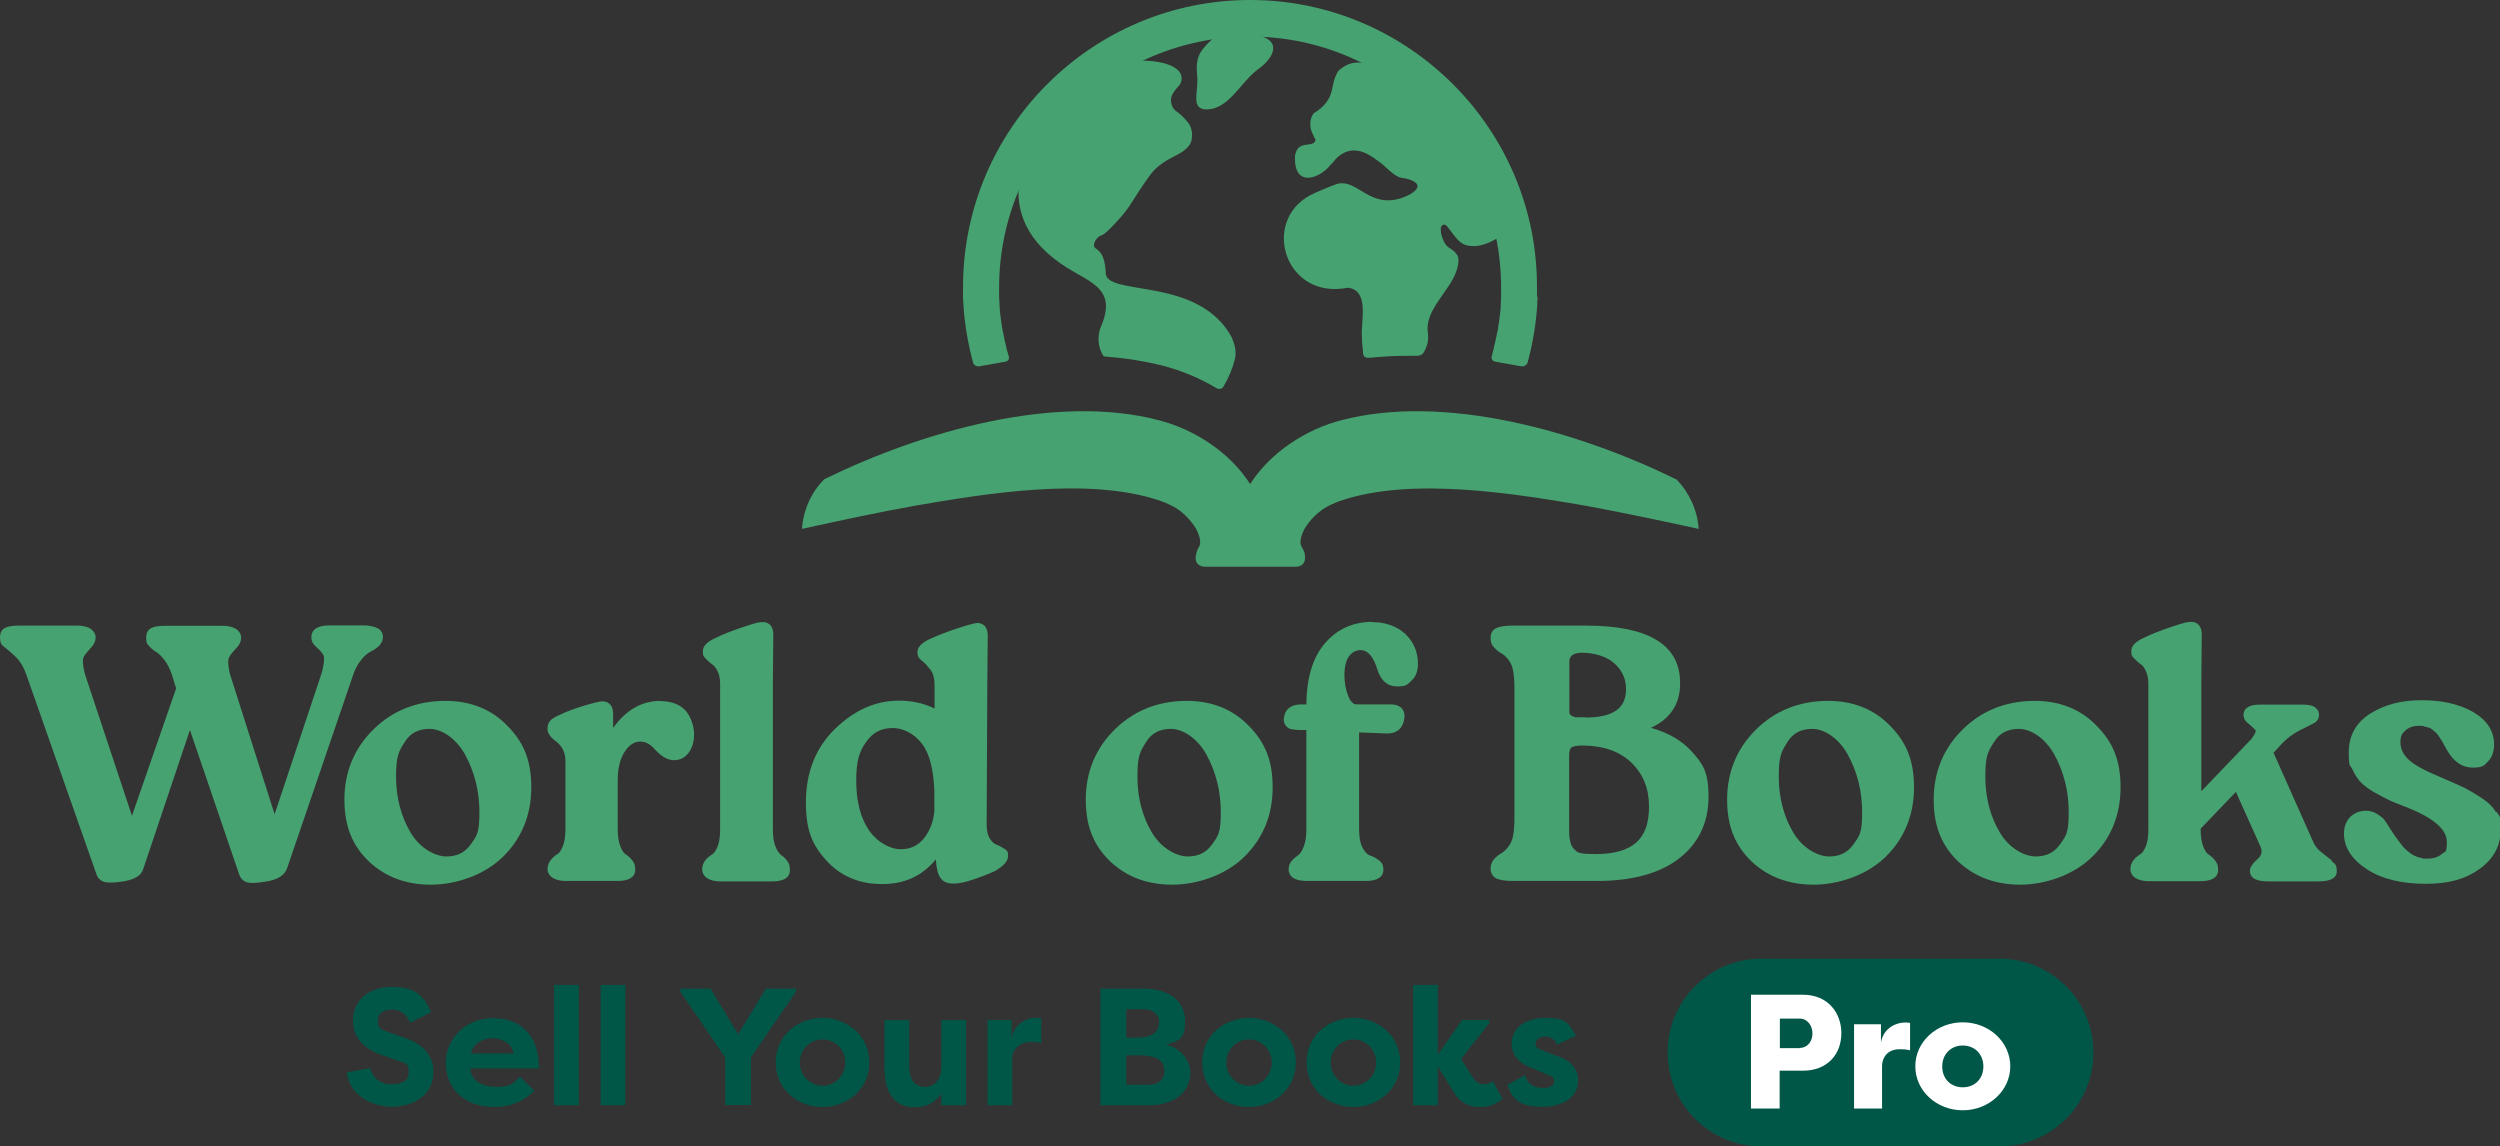 <?xml version="1.0" encoding="UTF-8"?>
<svg id="Layer_2" xmlns="http://www.w3.org/2000/svg" version="1.1" viewBox="0 0 1142.5 523.9">
  <rect x="0" y="0" width="1142.5" height="523.9" fill="#333333" stroke="none"/>
  <!-- Generator: Adobe Illustrator 29.2.0, SVG Export Plug-In . SVG Version: 2.1.0 Build 108)  -->
  <defs>
    <style>
      .st0 {
        fill: #005748;
      }

      .st1 {
        fill: #46a270;
      }

      .st2 {
        fill: #fff;
      }
    </style>
  </defs>
  <g id="Layer_1-2">
    <g>
      <g>
        <path class="st1" d="M765.9,219c-45.3-22.2-106-39.2-152.7-27-16.2,4.1-32.5,14.6-41.9,29.2-9.3-14.6-25.7-25.1-41.9-29.2-46.7-12.2-107.4,4.8-152.7,27-6,6-9.6,14.1-10.2,22.7,16.9-3.7,35.4-7.7,52.3-10.7,29.3-5,78.6-13.6,111.8-2,2.8,1,6,2.6,7,3.3,3.6,2.3,6.6,5.5,9,9.3,3.2,6.4,1.5,8,.9,9.1-.6,1.2-1.1,3-1.1,4.3,0,2.7,1.9,4,4.4,4h41.2c2.5,0,4.4-1.3,4.4-4s-.5-3.1-1.1-4.3c-.6-1.1-2.3-2.8.9-9.1,2.3-3.8,5.4-6.9,9-9.3,1-.7,4.2-2.3,7-3.3,33.2-11.6,82.5-2.9,111.8,2,16.9,3.1,35.3,7,52.3,10.7-.6-8.6-4.3-16.6-10.2-22.7h0Z"/>
        <g>
          <g>
            <path class="st1" d="M569.3,15.7c-13.1-.4-14.1.4-19.1,6.1-4.5,5.2-3.1,10.5-3,14.3.2,6.8-2.8,13.5,3.8,13.9,1.2,0,2.5-.1,4.1-.6,7.9-2.5,12.8-12.6,19.9-17.8,8.8-6.3,11.3-15.5-5.8-16h0Z"/>
            <path class="st1" d="M620.1,28.6c-3,0-6,1.5-8.5,3.8-.5.9-1,1.8-1.4,2.8-1.3,3.3-1.2,7-3.1,10.1-1.6,2.8-4.1,4.9-6.8,6.5-1,1.5-1.6,3.2-1.5,5.1,0,2.6,1.3,4.8,2.4,7-.1,1-.7,1.6-2.4,2-1.6.3-3.4.2-4.8,1.2-1,.7-1.5,1.6-1.8,2.6-.3.7-.4,1.6-.4,1.9-.5,14,10.7,10.2,15.7,4.4.3-.4.8-.9,1.4-1.5,0,0,0,0,0,0,3.8-5,8.7-7.2,14.7-4.7,2.9,1.2,5.5,3.3,8.1,5.2.7.7,1.4,1.3,2.1,1.9,2.2,1.9,4.6,4.4,7.7,4.5.5.1,1,.2,1.4.3,11,2.9.9,8.5-5.6,9.6-12,2.1-17.5-9-25.6-7.4-1.7.3-10.9,4.2-13.1,5.4-22.3,12.2-11.3,47.8,17.3,42.2,10.2,1,5.9,15.9,6.5,22.3,0,2.4.2,4.7.5,7,0,.2,0,.4,0,.6,0,.2.2,2.4,2.6,2.1.2,0,.5,0,.7,0,5.6-.6,11.4-.9,17.5-.9s2,0,3,0c.3,0,.5,0,.8,0,2.7,0,3.4-2,3.5-2.2.1-.3.3-.6.4-.8.9-2,1.5-4.1,1.2-6.4,0-.8-.1-1.3-.1-1.4-1.3-10.2,9.7-18.4,13-27.7.3-.9,2-5.7.2-7.9-1.3-1.7-2.2-2.1-3.9-3.3-1.7-1.2-3.1-4.8-3.3-6.9-.2-1.9,0-3,1.2-3.3,1.2-.3,1.9,1.2,2.3,1.6,2.8,3.5,4.7,6.9,8.2,7.8,6.8,1.7,13.1-2.7,15.2-3.9-6.1-35.6-27-80.7-65.5-79.6h0s0,0,0,0h0Z"/>
            <path class="st1" d="M563.3,154.9c-15.2-29.5-58.9-18.8-58-30.6-.4-7.8-2.8-9.6-4.6-10.8-.9-.5-.8-2-.6-2.5.9-2.2,2.2-3.1,3.4-3.5,1.4-.4,5.2-4.2,9.5-9.2,4.5-5.4,5.1-7.9,12.3-17.9,4.9-6.8,11.1-8.4,15.1-11.1,1.9-1.3,3.6-3,4.1-5.1.5-2.1.4-4.5-.7-6.9-.4-.9-3.2-4.4-6.3-6.5-2.6-1.8-2.9-5.8-1.6-7.9,1-1.5,1-1.7,2.6-3.4,1.6-1.7,1.7-3.6,1.3-5.1-2.9-10.3-43.2-9.4-49.4,7.5-24.9,22.6-39.6,57.5-2.7,80.5,11,6.9,22.7,9.8,15.5,26.7-.2.5-.8,2-.8,2.4,0,.2,0,.3-.1.5-.7,3.6-.1,6.9,1.5,9.9,0,0,0,0,0,.1,0,.1.4.9,1.6,1,0,0,.2,0,.3,0,9,.7,17.6,2.1,25.6,4.1,8.6,2.2,16.9,5.7,24.5,10.2,0,0,.1,0,.2.1.3.2,2.1.9,3.1-.7,0-.1.2-.3.2-.4,2.3-3.8,4-8,5.1-12.4.2-.8.8-4.6-1.2-8.9,0-.1-.2-.3-.2-.4h0Z"/>
          </g>
          <path class="st1" d="M702.4,135.5c0-1.4,0-2.9,0-4.4C702.5,58.9,643.6,0,571.3,0s-131.2,58.8-131.2,131.2,0,2.9,0,4.4c0,1.2.1,2.4.2,3.5,0,.2,0,.5,0,.7.6,8.5,2,16.8,4.1,24.8l.3,1.1c.3,1.2,1.6,1.9,2.9,1.7l11.8-2.1c1.3-.2,2-1.3,1.6-2.5,0,0,0,0-.3-.9h0s0,0,0-.1c-.1-.4-.2-.9-.4-1.4-.1-.4-.2-.8-.3-1.1-.1-.6-.3-1.2-.4-1.8,0-.4-.2-.8-.3-1.2-.1-.6-.3-1.2-.4-1.8,0-.4-.1-.8-.2-1.1-.1-.6-.2-1.3-.4-1.9,0-.3-.1-.6-.2-.9-.4-2.6-.8-5.2-1.1-7.9,0,0,0,0,0-.1,0-.8-.1-1.5-.2-2.2,0-.2,0-.4,0-.7,0,0,0-.1,0-.2,0-1.3-.2-2.5-.2-3.8v-.2c0,0,0-.1,0-.2,0-1.3,0-2.6,0-3.9,0-63.2,51.5-114.7,114.7-114.7s114.7,51.5,114.7,114.7,0,2.6,0,3.9c0,0,0,.1,0,.2,0,0,0,.1,0,.2,0,1.3-.1,2.5-.2,3.8,0,0,0,.1,0,.2,0,.2,0,.5,0,.7,0,.8-.1,1.5-.2,2.2,0,0,0,0,0,.1-.3,2.6-.6,5.3-1.1,7.9,0,.3,0,.6-.2.9-.1.6-.2,1.3-.4,1.9,0,.4-.2.8-.2,1.1-.1.6-.3,1.2-.4,1.8,0,.4-.2.8-.3,1.2-.1.6-.3,1.2-.4,1.8,0,.4-.2.8-.3,1.2-.1.4-.2.9-.3,1.3,0,0,0,0,0,.1h0c-.2.9-.3.9-.3.9-.3,1.2.4,2.3,1.7,2.5l11.8,2.1c1.2.2,2.5-.5,2.9-1.7l.3-1.1c2.1-8,3.5-16.3,4.1-24.8,0-.2,0-.5,0-.7,0-1.2.1-2.4.2-3.5h0s0,0,0,0Z"/>
        </g>
      </g>
      <g>
        <path class="st1" d="M165.1,301.5c1.5-1.8,2.9-3,4.1-3.6,1.4-.7,2.8-1.6,3.9-2.6,1.2-1.2,1.9-2.6,1.9-4.2,0-3.5-3.2-5.3-9.5-5.3h-14.8c-6.9,0-8.4,2.9-8.4,5.3s.9,3.3,2.6,4.9c1.4,1.2,2.4,2.4,3,3.6.2.5.6,2.2-.9,8l-21.5,64.5-20.4-64c-1.2-5.2-.8-7.1-.4-7.7.7-1.3,1.8-2.6,3.1-4,1.6-1.6,2.4-3.3,2.4-5.1s-1.5-5.3-8.5-5.3h-26.2c-2.9,0-5,.3-6.3,1-1.1.5-2.4,1.7-2.4,4.4s.5,2.9,1.5,4c.9,1,1.9,1.9,3.2,2.6,1,.6,2.3,1.9,3.7,3.7,1.4,1.8,2.5,4.1,3.4,6.8l1.9,6.1-20.2,58.2-21.5-64.8c-1.3-5.2-.9-7.1-.6-7.7.7-1.3,1.8-2.6,3.1-4,1.6-1.6,2.4-3.3,2.4-5.1s-1.5-5.3-8.5-5.3H8.7c-2.9,0-5,.3-6.3,1C1.3,287.4,0,288.6,0,291.3s.8,3.6,2.4,4.7c1.3,1,2.9,2.4,5,4.4,1.9,1.9,3.5,4.6,4.7,8.1l32,91.1c.7,1.9,1.9,3,3.8,3.5,1.7.4,4.2.3,7.8-.2,5.7-.8,9-2.8,9.8-5.9l21.3-63.4,22.5,66c.7,2,2,3.2,3.9,3.7.7.2,1.5.2,2.4.2,1.5,0,3.4-.2,5.8-.6,5.4-.8,8.7-2.9,9.8-6.1l30.3-88.7c.9-2.6,2.2-4.9,3.7-6.7h0Z"/>
        <path class="st1" d="M203.6,320.3c-13.1,0-24.2,4.4-33,13.1-8.8,8.7-13.2,19.5-13.2,32s3.8,21.2,11.2,28.3c7.4,7,16.9,10.6,28.3,10.6s24.3-4.3,32.9-12.7c8.6-8.4,13-19.1,13-31.8s-3.7-20.8-11-28.2c-7.3-7.5-16.8-11.3-28.2-11.3ZM215.1,385.9c-2.6,3.7-6.2,5.5-11.1,5.5s-11.9-3.5-16.3-10.8c-4.4-7.4-6.7-16-6.7-25.7s1.3-11.5,3.9-15.7c2.5-4.1,6.2-6.1,11.4-6.1s11.7,3.8,16.1,11.5c4.4,7.9,6.7,16.8,6.7,26.6s-1.3,10.8-3.9,14.6h0Z"/>
        <path class="st1" d="M301.8,320.3c-8.5,0-15.8,4.2-21.6,12.4v-6.3c0-5.1-3.1-5.9-5-5.9h0c-1.5.1-4.3.8-8.6,2.1-4.2,1.3-7.8,2.6-10.6,4-2.2.9-3.7,1.8-4.5,2.7-.9,1-1.3,2.2-1.3,3.8s1.2,3.8,3.5,5.4c3.2,2.3,4.7,5.4,4.7,9.2v31.1c0,3.4-.4,6-1.2,8-1,2.3-1.8,3.2-2.4,3.5-1.1.6-2.1,1.5-3,2.6-1,1.2-1.6,2.7-1.6,4.4s1.5,5.3,8.5,5.3h23.4c6.8,0,8.2-2.8,8.2-5.1s-.5-3.3-1.5-4.5c-.9-1.1-1.9-2-3-2.7-.5-.3-1.4-1.2-2.3-3.5-.8-2-1.2-4.6-1.2-8v-22.1c0-5.6,1.1-10,3.2-13.2,2.1-3.1,4.4-4.6,7.1-4.6s4.7,1.3,7,3.9c2.8,3,5.6,4.6,8.4,4.6s5-1.1,6.7-3.4c1.7-2.2,2.5-5.1,2.5-8.5s-1.4-8-4-10.9c-2.7-2.8-6.6-4.2-11.5-4.2h0Z"/>
        <path class="st1" d="M356.7,390.4c-.5-.3-1.4-1.2-2.3-3.5-.8-2-1.2-4.6-1.2-8v-66.2l.2-22.5c0-5.1-3-5.9-4.8-5.9s-2.9.2-9.4,2.4c-4.8,1.6-8.9,3.2-12.3,4.9-3.8,1.7-5.7,3.7-5.7,6s.5,2.6,1.5,3.6c.9.9,1.8,1.8,2.9,2.5.8.5,1.6,1.6,2.4,3.2.8,1.6,1.1,3.6,1.1,6v66.1c0,3.4-.4,6-1.2,8-1,2.3-1.9,3.2-2.5,3.5-1.1.7-2.2,1.5-3,2.6-1,1.2-1.5,2.6-1.5,4.4s1.5,5.3,8.5,5.3h23.4c6.8,0,8.2-2.8,8.2-5.1s-.5-3.2-1.4-4.5c-.9-1.1-1.9-2-3-2.7h0Z"/>
        <path class="st1" d="M458.7,387.8c-1-.8-2.2-1.4-3.6-1.9-1-.4-2-1.4-2.9-2.9-.9-1.5-1.3-3.6-1.3-6.1l.3-63.8.2-22.5h0c0-5.1-3-5.9-4.8-5.9h0c-1.5.1-4.6,1-9.5,2.6-4.8,1.6-8.9,3.2-12.1,4.7-3.8,1.7-5.7,3.7-5.7,6s.8,3,2.3,4.2c1.2.9,2.4,2.3,3.7,4,1.2,1.6,1.8,4,1.8,7v10.6c-4.8-2.4-10.3-3.6-16.4-3.6-10.6,0-20.4,4.4-29.2,13-8.8,8.6-13.2,19.9-13.2,33.4s3.2,19.8,9.4,26.7c6.3,6.9,14.5,10.5,24.3,10.7.5,0,1,0,1.5,0,10,0,18.1-3.8,24.2-11.3v.5c.3,3.7.9,6.3,2.1,8,1.2,1.8,3.2,2.6,5.8,2.6s5.4-.6,9.3-1.9c3.9-1.3,7.1-2.6,9.9-3.9,4-2.3,5.9-4.6,5.9-6.9s-.6-2.4-1.9-3.4h0s0,0,0,0ZM427,361v9.8c-.5,5-2.2,9.2-4.9,12.5-2.7,3.2-6.1,4.8-10.5,4.8s-10.3-2.8-14.3-8.4c-4-5.7-6-13.4-6-22.9s1.5-13.4,4.5-17.7c3-4.3,6.9-6.4,12.2-6.4s12.1,3.5,15.5,10.8c1.9,3.9,3.1,9.8,3.5,17.6h0Z"/>
        <path class="st1" d="M542.4,320.3c-13.1,0-24.2,4.4-33,13.1-8.8,8.7-13.2,19.5-13.2,32s3.8,21.2,11.2,28.3c7.4,7,16.9,10.6,28.3,10.6s24.3-4.3,32.9-12.7c8.6-8.4,13-19.1,13-31.8s-3.7-20.8-11-28.2c-7.3-7.5-16.8-11.3-28.2-11.3ZM553.9,385.9c-2.6,3.7-6.2,5.5-11.1,5.5s-11.9-3.5-16.3-10.8c-4.4-7.3-6.7-16-6.7-25.7s1.3-11.5,3.9-15.7c2.5-4.1,6.2-6.1,11.4-6.1s11.8,3.9,16.1,11.5c4.4,7.9,6.7,16.8,6.7,26.6s-1.3,10.8-3.9,14.6h0Z"/>
        <path class="st1" d="M627.1,284.2c-8.9,0-16.2,3.4-21.8,10-5.4,6.4-8.2,15.7-8.3,27.7h-2c-6,0-7.8,3.1-8.2,5.8-.3,1.6,0,2.9.7,3.8.7.9,1.5,1.5,2.5,1.7.8.2,2,.3,3.5.4h3.5v45.4c0,3.2-.4,5.9-1.2,7.9-.7,1.9-1.6,3.2-2.4,3.8-1.1.8-2.1,1.6-3,2.6-1,1.1-1.5,2.5-1.5,4,0,2.4,1.5,5.3,8.5,5.3h26.6c6.8,0,8.2-2.8,8.2-5.1s-.7-3.3-2.1-4.4c-1.2-.9-2.6-1.7-4.1-2.2-1.2-.4-2.3-1.6-3.3-3.5-1.1-2-1.6-4.8-1.6-8.5v-44.2l12.4.5c4.5.2,7.4-2,8.2-6.4.4-2.1,0-3.8-1-5-1.1-1.2-2.8-1.9-5.3-1.9h-15.4c-.6,0-2.4,0-3.9-3.9-1.1-2.9-1.7-6.1-1.7-9.5s.7-6.9,2.2-8.7c1.4-1.8,3.1-2.7,5.2-2.7,3.3,0,5.9,3,7.7,9,1.6,5,4.6,7.6,9,7.6s4.7-.9,6.6-2.7c2-1.8,2.9-4.4,2.9-7.6,0-5.5-2-10.1-5.8-13.7-3.8-3.5-9-5.4-15.2-5.4h0Z"/>
        <path class="st1" d="M754.3,332.7c9.2-4.2,13.7-11.2,13.5-20.9-.1-17.2-14.6-25.9-43-25.9h-33.4c-3.5,0-5.9.4-7.5,1.1-1.8.8-2.7,2.4-2.7,4.5s.5,3.3,1.7,4.5c1,1.1,2.2,2,3.4,2.7,1,.5,2.1,1.5,3.2,3,1.1,1.4,1.8,3.3,2.1,5.5.3,1.9.5,4.4.5,7.5v59c0,3.1-.2,5.6-.5,7.6-.3,2.1-1,3.9-2.1,5.4-1.1,1.5-2.2,2.5-3.2,3.1-1.2.7-2.4,1.6-3.4,2.7-1.1,1.2-1.7,2.7-1.7,4.5s.9,3.7,2.7,4.5c1.6.7,4,1.1,7.5,1.1h38.4c16.2,0,28.9-3.5,37.7-10.4,8.8-6.9,13.3-16.4,13.3-28s-2.6-15.1-7.7-20.8c-4.5-5-10.8-8.6-18.7-10.8h0ZM724.7,327.8c-2,0-3.4,0-4.3,0-.8,0-1.5-.3-2.3-.8-.7-.4-.9-.9-.9-1.7v-22.8c0-1.8.6-4.2,5.9-4.2s11,1.6,14.6,4.8c3.6,3.2,5.4,7.1,5.4,11.9,0,8.7-6,12.9-18.3,12.9h0ZM718.2,341.6c.5-.4,1.8-.9,4.8-.9,9.5,0,17.1,2.6,22.5,7.8,5.4,5.2,8.1,11.9,8.1,20s-2,13-5.8,16.5c-3.9,3.5-10.1,5.3-18.4,5.3s-8.4-.7-10-2.2c-1.5-1.4-2.3-4.2-2.3-8.3v-34.8c0-1.7.4-2.9,1.1-3.5h0Z"/>
        <path class="st1" d="M835.5,320.3c-13.1,0-24.2,4.4-33,13.1-8.8,8.7-13.2,19.5-13.2,32s3.8,21.2,11.2,28.3c7.4,7,17,10.6,28.3,10.6s24.3-4.3,32.9-12.7c8.6-8.4,13-19.1,13-31.8s-3.7-20.8-11-28.2c-7.3-7.5-16.8-11.3-28.2-11.3ZM847,385.9c-2.6,3.7-6.2,5.5-11.1,5.5s-11.9-3.5-16.3-10.8c-4.4-7.4-6.7-16-6.7-25.7s1.3-11.5,3.9-15.7c2.5-4.1,6.2-6.1,11.4-6.1s11.7,3.8,16.1,11.5c4.4,7.9,6.7,16.8,6.7,26.6s-1.3,10.8-3.9,14.6h0Z"/>
        <path class="st1" d="M929.9,320.3c-13.1,0-24.2,4.4-33,13.1-8.8,8.7-13.2,19.5-13.2,32s3.8,21.2,11.2,28.3c7.4,7,17,10.6,28.3,10.6s24.3-4.3,32.9-12.7c8.6-8.4,13-19.1,13-31.8s-3.7-20.8-11-28.2c-7.3-7.5-16.8-11.3-28.2-11.3ZM941.4,385.9c-2.6,3.7-6.2,5.5-11.1,5.5s-11.9-3.5-16.3-10.8c-4.4-7.4-6.7-16-6.7-25.7s1.3-11.5,3.9-15.7c2.5-4.1,6.2-6.1,11.4-6.1s11.7,3.8,16.1,11.5c4.4,7.9,6.7,16.8,6.7,26.6s-1.3,10.8-3.9,14.6h0Z"/>
        <path class="st1" d="M1065.7,393.3c-1.4-1.1-3-2.4-4.9-3.9-1.8-1.4-3.1-3.1-3.9-5.2l-17.9-40.2,4.1-4.4c2.3-2.4,4.9-4.3,7.6-5.7l6.4-3.2c1.8-.9,2.7-2.3,2.7-4.1s-1.2-4.6-7.2-4.6h-19.7c-6.2,0-7.6,2.5-7.6,4.6s.9,3,2.7,4.5c1.4,1.2,2.4,2.1,2.9,2.8,0,0,.2.8-1.9,3.7l-23,24v-49l.2-22.5c0-5.1-3-5.9-4.8-5.9s-2.9.2-9.4,2.4c-4.8,1.6-8.9,3.2-12.3,4.9-3.8,1.7-5.7,3.7-5.7,6s.5,2.6,1.5,3.6c.9.9,1.8,1.8,2.9,2.5.8.5,1.6,1.6,2.3,3.2.8,1.6,1.1,3.6,1.1,6v66.1c0,3.4-.4,6-1.2,8-1,2.3-1.9,3.2-2.5,3.5-1.1.7-2.2,1.5-3,2.6-1,1.2-1.5,2.6-1.5,4.4s1.5,5.3,8.5,5.3h23.4c6.8,0,8.2-2.8,8.2-5.1s-.5-3.2-1.5-4.5c-.9-1.1-1.9-2-3-2.7-.5-.3-1.4-1.2-2.3-3.5-.8-2-1.2-4.6-1.2-8v-.2l16.1-16.8,11.2,24.9c1,2.3.6,4.1-1.2,5.7-2.4,2.1-3.6,3.9-3.6,5.5,0,3.2,2.8,4.8,8.4,4.8h22.8c5.7,0,8.5-1.5,8.5-4.6s-.8-3.4-2.4-4.7h0Z"/>
        <path class="st1" d="M1140.7,371.3c-1.2-2.3-3.5-4.6-6.7-6.7-3.1-2-5.8-3.6-7.8-4.6-2-1-5.6-2.5-10.8-4.8-7.1-2.9-12-5.6-14.6-8-2.5-2.3-3.8-4.9-3.8-8s.8-4,2.3-5.4c1.6-1.4,3.6-2.1,6.1-2.1s1.8.1,2.5.3l2.3.6c.5.1,1,.5,1.6,1,.7.7,1.3,1.1,1.6,1.4.1.1.5.5,1.3,1.7.6,1,1,1.6,1.2,1.8.2.3.6,1,1.2,2.2.7,1.2,1,1.9,1.2,2.1,3,5.3,6.9,8,11.7,8s5.3-1,7.1-2.9c1.8-1.9,2.7-4.5,2.7-7.7,0-6.1-3.2-11.1-9.6-14.8-6.2-3.6-14.1-5.4-23.5-5.4s-16.8,2-23.3,6c-6.6,4.1-10,10.1-10,17.7s.6,5.5,1.7,8c1.1,2.4,2.4,4.4,3.9,5.9,1.4,1.5,3.6,3.1,6.4,4.7,2.7,1.5,5,2.7,6.7,3.5,1.7.8,4.2,1.8,7.7,3.1,12.2,4.8,18.4,10.1,18.4,15.8s-.8,4.2-2.3,5.6c-1.6,1.4-3.8,2.1-6.5,2.1s-2.2-.1-3.2-.4c-1-.2-1.9-.5-2.7-.9-.7-.3-1.5-.8-2.3-1.4-.8-.7-1.5-1.3-2.1-1.8-.5-.5-1.1-1.2-1.8-2.1-.8-1-1.3-1.8-1.7-2.3-.4-.5-1-1.3-1.8-2.5-1-1.4-1.3-2.1-1.5-2.3h0c-1.5-2.4-2.3-3.6-2.7-4.1-.2-.3-.8-1-2.9-2.4-1.6-1.1-3.5-1.7-5.4-1.7-2.9,0-5.3,1-7.2,2.8-1.9,1.9-2.9,4.5-2.9,7.7,0,6.2,3.5,11.7,10.4,16.2,6.8,4.5,15.9,6.7,26.9,6.7s18.4-2.3,24.7-6.8c6.4-4.6,9.6-10.6,9.6-17.9s-.6-5.9-1.8-8.2h0s0,0,0,0Z"/>
      </g>
      <g>
        <path class="st0" d="M169.2,488.2c1.4,4.7,4.7,7.3,9.6,7.3s8-1.5,8-5.5-1.1-4-6.2-5.7l-5.8-2c-11.8-4-13.5-11.4-13.5-15.8,0-9.6,7.5-15.5,17.9-15.5s14.6,4,17.8,11.6l-9.6,4.8c-2.3-5.4-6-6-8.2-6-3.6,0-6.5,1.4-6.5,4.9s.4,3.9,5.7,5.7l5.6,2c11.9,3.7,14.1,10.9,14.1,15.7,0,11.2-9.7,16.1-19.1,16.1s-19.5-5.8-20.5-15.7l10.5-2h0Z"/>
        <path class="st0" d="M244.3,498.2c-5.6,6.1-12.9,7.7-18.2,7.7-14.4,0-22.4-9-22.4-20.1s9-20.5,21.5-20.5,21.1,7.5,21.1,23h-31.4c.2,4.9,4.7,8.4,11.9,8.4s8.1-2,10.8-4.6l6.5,6.2h0ZM215.2,481.4h19.5c-.8-5-5.9-6.9-9.6-6.9s-8.5,1.7-9.9,6.9Z"/>
        <path class="st0" d="M253.2,505.1v-55h11.3v55h-11.3Z"/>
        <path class="st0" d="M274.5,505.1v-55h11.3v55h-11.3Z"/>
        <path class="st0" d="M337.4,472.6l12.6-20.8h13.7v1.5l-20.5,29.9v21.8h-11.8v-21.7l-20.4-30v-1.5h13.7l12.6,20.8h0,0Z"/>
        <path class="st0" d="M375.9,465.2c11.4,0,21.4,8.2,21.4,20.3s-10,20.4-21.4,20.4-21.4-8.1-21.4-20.4,10.1-20.3,21.4-20.3ZM375.9,496.2c5.6,0,10.4-4.6,10.4-10.6s-4.8-10.6-10.4-10.6-10.4,4.5-10.4,10.6,4.9,10.6,10.4,10.6h0Z"/>
        <path class="st0" d="M441.5,505.1h-11.3v-5.3c-3.3,4.6-7.4,6.2-12.1,6.2-10.9,0-13.9-8.7-13.9-18.6v-21.2h11.3v21c0,5.4,2,9.5,7.2,9.5s7.5-4.2,7.5-9.6v-20.9h11.3v39h0Z"/>
        <path class="st0" d="M462.3,474.6c1.3-7.1,7.3-9.4,10.7-9.4s1.7,0,2.9.3v11.2c-1.6-.4-3.6-.5-4.8-.5-4.3,0-8.5,2.5-8.5,7.7v21.2h-11.3v-39h11v8.5h0,0Z"/>
        <path class="st0" d="M532.9,477.5c6.4,1.1,11.1,7.1,11.1,12.6,0,9-7.5,15-18.8,15h-22.3v-53.3h20c10.8,0,18.7,5.5,18.7,14.6s-3,9.1-8.7,11.1h0ZM519.6,474.2c8.4,0,10.1-3.8,10.1-7.3s-3.2-5.7-6.8-5.7h-8.2v13h4.9ZM514.7,482.4v13.3h10.5c4,0,6.9-2.3,6.9-5.9s-1.4-7.5-11.2-7.5h-6.2Z"/>
        <path class="st0" d="M570.8,465.2c11.4,0,21.4,8.2,21.4,20.3s-10,20.4-21.4,20.4-21.4-8.1-21.4-20.4,10.1-20.3,21.4-20.3ZM570.8,496.2c5.6,0,10.4-4.6,10.4-10.6s-4.8-10.6-10.4-10.6-10.4,4.5-10.4,10.6,4.9,10.6,10.4,10.6Z"/>
        <path class="st0" d="M618.5,465.2c11.4,0,21.4,8.2,21.4,20.3s-10,20.4-21.4,20.4-21.4-8.1-21.4-20.4,10.1-20.3,21.4-20.3ZM618.5,496.2c5.6,0,10.4-4.6,10.4-10.6s-4.8-10.6-10.4-10.6-10.4,4.5-10.4,10.6,4.9,10.6,10.4,10.6Z"/>
        <path class="st0" d="M668.1,466.1h12.5v1.5l-12.9,16.3,5.1,8.1c1.8,2.7,3.1,3.5,5.3,3.5s2.8-.4,4.2-1.4l4.3,8c-3.5,3.1-7.1,3.8-10.2,3.8-4.4,0-8.4-1.4-11.5-5.9l-7.8-12.6v17.7h-11.3v-55h11.3v31.8l11.1-15.8h0Z"/>
        <path class="st0" d="M696.9,491.3c1.1,4.5,5.1,5.9,8.2,5.9s5.1-1,5.1-3-.8-2.2-2.9-3l-6.8-2.9c-9.3-3.3-9.7-9.4-9.7-11.2,0-7.8,6.9-11.9,15.3-11.9s10.4,1.2,14.1,8.2l-8.7,4c-1-3.1-3.8-3.7-5.5-3.7s-4.3,1.2-4.3,3.2,1.7,2.6,3.7,3.3l5.8,2.3c9.2,2.7,10,8.7,10,11.2,0,8-7.4,12.1-16,12.1s-13.7-1.8-16.3-10l8.2-4.6h0Z"/>
        <path class="st0" d="M805,438.1h108.8c23.7,0,42.9,19.2,42.9,42.9h0c0,23.7-19.2,42.9-42.9,42.9h-108.8c-23.7,0-42.9-19.2-42.9-42.9h0c0-23.7,19.2-42.9,42.9-42.9Z"/>
        <g>
          <path class="st2" d="M800.2,506.6v-52h23.8c11.3,0,17.5,8.2,17.5,17.6s-6.2,17.1-17.5,17.1h-10.7v17.3h-13.2,0ZM822.5,478.9c3.5,0,5.8-3,5.8-6.6s-2.3-6.8-5.8-6.8h-9.1v13.5h9.1Z"/>
          <path class="st2" d="M859.6,476.4c1.3-7.3,7.9-9.1,10.7-9.1s1.3,0,2.6.2v12.5c-1.7-.5-3.8-.5-4.8-.5-5,0-8,3.2-8,7.9v19.2h-12.8v-38.5h12.3v8.2h0Z"/>
          <path class="st2" d="M897,507.4c-12,0-21.7-8.9-21.7-20.1s9.7-20.1,21.7-20.1,21.7,9,21.7,20.1-9.7,20.1-21.7,20.1ZM897,496.9c5.5,0,9.4-3.9,9.4-9.5s-3.9-9.6-9.4-9.6-9.4,4-9.4,9.6,3.9,9.5,9.4,9.5Z"/>
        </g>
      </g>
    </g>
  </g>
</svg>